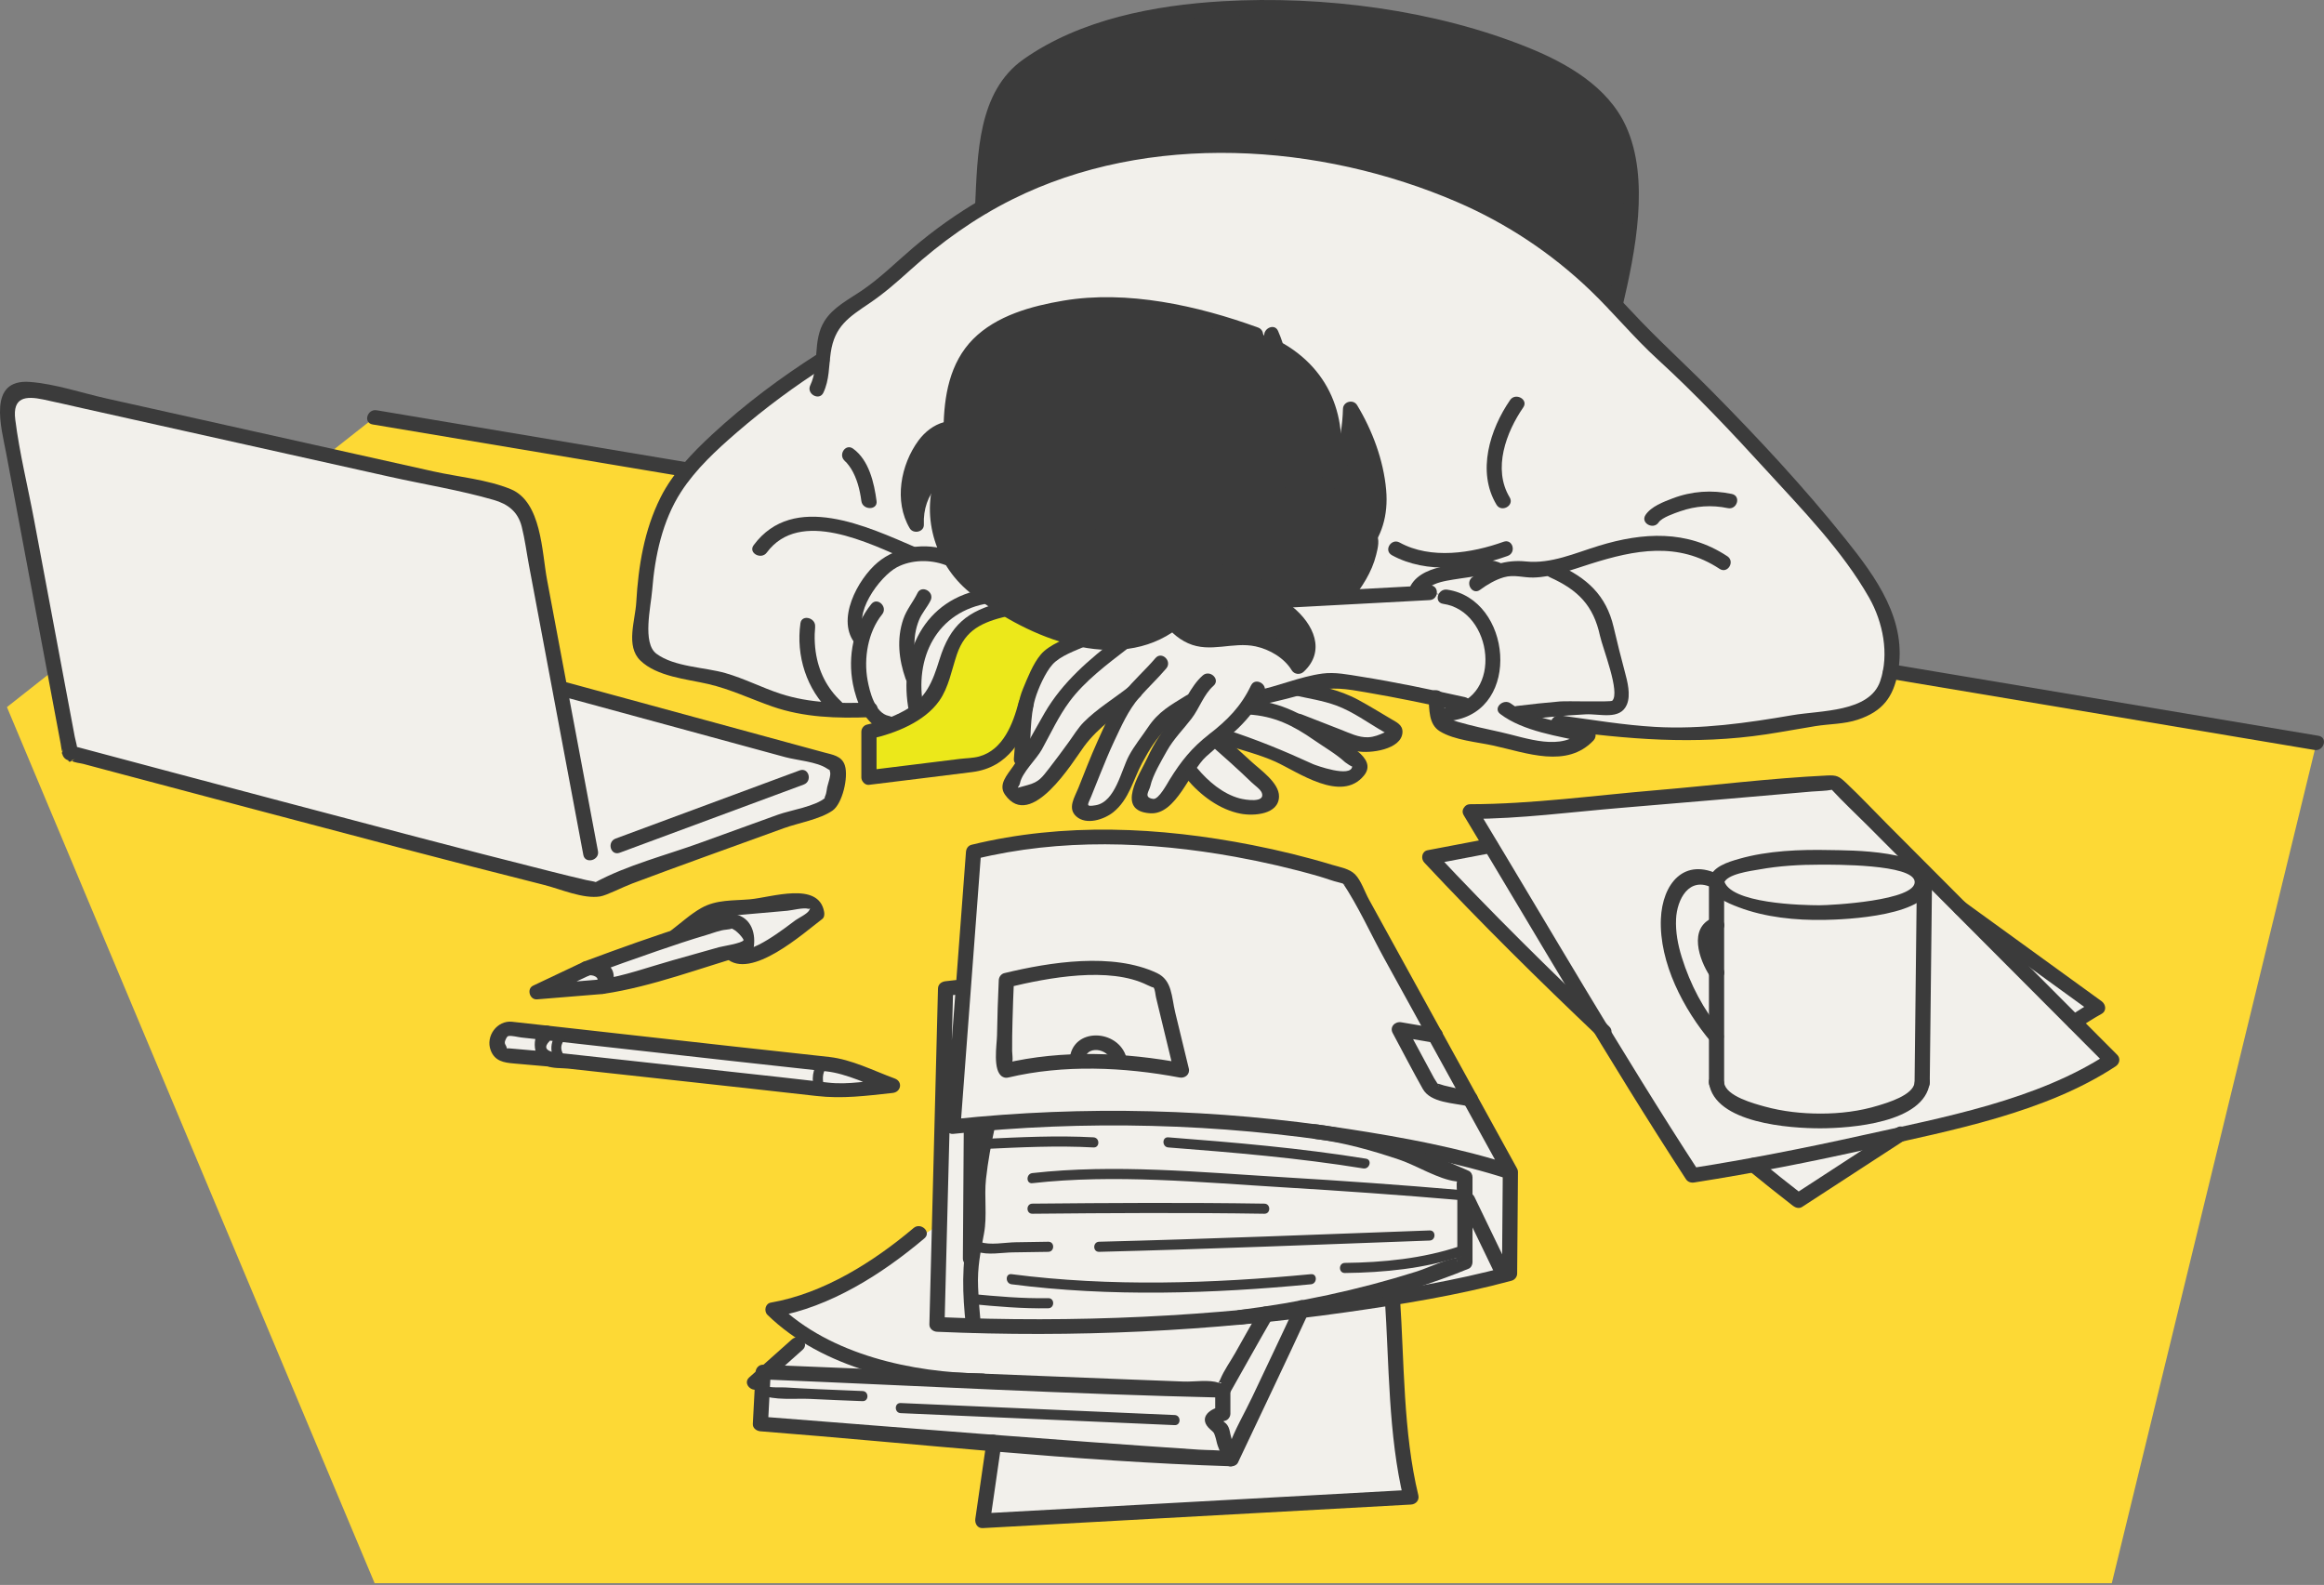 <svg width="305" height="208" viewBox="0 0 305 208" fill="none" xmlns="http://www.w3.org/2000/svg">
<rect x="0" y="0" width="305" height="208" fill="#808080" stroke="none"/>
<g clip-path="url(#clip0_146_3199)">
<path d="M49.167 54.774L0.91 92.798L49.167 207.776H277.151L304.018 97.492L49.167 54.774Z" fill="#FDD935"/>
<path d="M107.904 47.223C107.904 47.223 94.414 56.793 92.111 59.706C89.806 62.621 87.768 64.877 86.563 68.068C85.358 71.258 83.766 80.09 83.943 83.574C84.123 87.058 89.189 87.799 89.189 87.799L101.45 91.725C101.45 91.725 110.478 93.716 112.747 93.226C115.016 92.737 114.045 93.303 114.045 93.303L116.392 95.33L120.181 92.759C120.181 92.759 119.135 91.407 119.732 88.615C120.328 85.825 121.555 83.081 122.424 82.046C123.295 81.009 128.961 78.837 128.961 78.837L186.754 77.835C186.754 77.835 191.139 77.529 192.989 79.949C194.839 82.368 197.36 83.946 196.038 87.046C194.716 90.147 191.983 92.415 191.983 92.415L188.03 91.725L188.783 95.014C188.783 95.014 201.386 98.998 203.611 98.458C205.836 97.921 207.936 95.451 207.936 95.451C207.936 95.451 227.328 96.795 235.055 95.012C242.781 93.228 245.401 93.426 246.685 91.723C247.97 90.02 248.299 85.207 248.299 85.207C248.299 85.207 248.835 75.923 228.693 57.729L209.957 37.957C209.957 37.957 193.88 20.994 167.976 19.649C142.072 18.304 127.176 28.267 127.176 28.267L110.861 40.8C110.861 40.8 107.467 42.438 107.902 47.221L107.904 47.223Z" fill="#F2F0EB"/>
<path d="M128.962 78.839C128.962 78.839 124.766 78.394 122.425 82.048C120.081 85.702 119.785 90.193 120.18 92.761L134.651 98.46C134.651 98.46 132.513 101.502 132.474 103.229C132.436 104.956 135.28 103.97 135.28 103.97C135.28 103.97 137.936 102.154 139.882 99.543C141.829 96.934 146.817 92.415 146.817 92.415C146.817 92.415 143.512 99.406 142.792 102.182C142.075 104.958 140.523 106.675 142.101 106.742C143.679 106.808 146.184 105.129 146.184 105.129C146.184 105.129 148.534 101.043 149.32 99.543C150.106 98.043 154.372 93.226 154.372 93.226C154.372 93.226 150.998 99.718 150.12 102.647C149.241 105.574 150.634 106.401 151.728 105.804C152.822 105.204 156.175 101.48 156.175 101.48C156.175 101.48 160.484 105.204 162.461 105.574C164.438 105.944 167.042 106.106 166.852 104.481C166.663 102.859 161.101 97.727 161.101 97.727C161.101 97.727 162.864 96.809 163.898 97.735C164.932 98.661 175.098 102.561 176.316 102.092C177.535 101.623 178.508 100.284 178.508 100.284L177.039 97.727C177.039 97.727 181.342 97.53 182.156 96.985C182.97 96.439 182.724 95.698 182.724 95.698L172.469 90.291C172.469 90.291 177.736 89.2 179.86 89.981C181.984 90.762 191.98 92.415 191.98 92.415C191.98 92.415 197.234 91.982 196.035 87.046C194.836 82.109 191.98 78.296 191.98 78.296L186.752 77.835L163.9 77.789L148.824 83.574L128.958 78.837L128.962 78.839Z" fill="#F2F0EB"/>
<path d="M131.172 79.951C131.172 79.951 126.549 81.698 124.83 85.027C123.109 88.357 123.284 89.633 122.224 91.727C121.164 93.82 114.044 96.441 114.044 96.441L113.936 102.035L126.075 100.948C126.075 100.948 129.912 100.304 131.172 98.947C132.431 97.588 134.533 94.442 134.533 94.442C134.533 94.442 134.793 89.748 136.087 87.896C137.381 86.044 141.04 84.399 141.04 84.399L131.172 79.953V79.951Z" fill="#ECE81A"/>
<path d="M125.224 55.819C125.224 55.819 123.42 55.49 121.272 58.222C119.124 60.954 120.033 68.418 120.033 68.418C120.033 68.418 120.724 64.136 123.537 62.729C123.537 62.729 121.929 67.901 123.537 71.925C125.145 75.949 134.651 81.517 134.651 81.517C134.651 81.517 142.013 85.74 147.019 84.27C152.024 82.801 153.33 82.046 153.33 82.046C153.33 82.046 156.287 84.546 161.198 83.904C166.109 83.262 170.468 87.403 170.468 87.403C170.468 87.403 171.995 86.823 171.647 84.395C171.298 81.968 166.867 78.837 166.867 78.837L176.237 78.016L180.381 70.673C180.381 70.673 181.785 66.912 180.989 62.729C180.195 58.546 177.229 54.102 177.229 54.102L174.819 61.044C174.819 61.044 175.838 52.25 172.13 48.825C168.422 45.399 166.864 45.399 166.864 45.399C166.864 45.399 165.585 43.27 164.825 43.177C164.067 43.084 152.073 37.561 140.646 39.998C129.22 42.436 126.254 47.221 126.254 47.221C126.254 47.221 122.81 52.439 125.218 55.817L125.224 55.819Z" fill="#3B3B3B"/>
<path d="M128.962 26.825C128.962 26.825 127.747 18.294 130.81 13.813C133.874 9.332 143.797 -2.45 175.188 1.572C206.579 5.594 211.71 15.506 211.71 15.506C211.71 15.506 214.654 19.979 213.761 27.691C212.868 35.403 212.018 39.91 212.018 39.91C212.018 39.91 200.031 26.58 184.587 22.753C169.14 18.926 158.637 19.049 151.1 19.79C143.563 20.531 128.964 26.825 128.964 26.825H128.962Z" fill="#3B3B3B"/>
<path d="M2.567 51.05C2.567 51.05 0.22 51.738 0.468 54.774C0.715 57.807 9.365 98.911 9.365 98.911L79.015 117.302L109.207 105.328L109.751 100.29L108.004 99.71L73.876 90.416L68.717 66.836C68.717 66.836 68.34 65.584 65.235 64.72C62.129 63.856 2.567 51.05 2.567 51.05Z" fill="#F2F0EB"/>
<path d="M71.164 130.185L81.067 129.487L96.511 124.923C96.511 124.923 97.963 126.072 99.091 125.545C100.22 125.018 107.337 119.369 107.337 119.369L105.213 117.98L94.16 119.335L92.249 120.881L77.607 126.773L71.166 130.185H71.164Z" fill="#F2F0EB"/>
<path d="M66.207 134.988C66.207 134.988 65.187 137.432 66.207 138.444L108.93 143.227L115.792 141.969L109.998 139.397L66.207 134.988Z" fill="#F2F0EB"/>
<path d="M127.744 112.334C127.466 112.611 126.301 129.486 126.301 129.486L123.945 129.921L123.306 160.694L115.199 165.92L101.433 171.949L105.224 175.19L99.291 181.221L99.799 186.952L130.618 189.633L129.618 199.577L185.017 196.576L182.733 170.306L197.713 167.323L197.215 153.504L177.455 115.112C177.455 115.112 156.63 109.002 144.134 110.206C131.635 111.41 127.744 112.336 127.744 112.336V112.334Z" fill="#F2F0EB"/>
<path d="M193.263 107.333L194.93 110.979L187.629 112.511L207.906 132.885L222.113 154.361L231.075 153.196L235.708 157.564L248.094 149.693C248.094 149.693 271.295 143.807 274.354 141.587C277.413 139.364 277.151 138.716 277.151 138.716L272.964 134.644L275.297 132.144L258.111 119.77L240.897 102.184C240.897 102.184 197.34 105.484 193.261 107.335L193.263 107.333Z" fill="#F2F0EB"/>
<path d="M78.476 111.692C76.248 99.821 74.021 87.95 71.792 76.079C71.107 72.428 71.078 65.866 67.032 64.197C63.93 62.919 60.148 62.592 56.897 61.868C42.591 58.677 28.285 55.486 13.979 52.296C10.729 51.571 7.28 50.383 3.941 50.126C-1.709 49.689 0.183 56.133 0.826 59.561C2.313 67.49 3.8 75.419 5.287 83.349C5.965 86.958 6.642 90.569 7.319 94.178C7.532 95.32 7.748 96.463 7.962 97.605C8.026 97.943 8.054 98.335 8.161 98.665C8.381 99.34 7.794 98.835 8.445 98.148C7.565 99.076 8.995 100.419 9.854 99.513C8.832 100.59 8.725 99.332 9.415 99.847C9.745 100.093 10.533 100.145 10.928 100.252C12.734 100.733 14.539 101.214 16.347 101.695C22.113 103.231 27.878 104.761 33.646 106.287C46.221 109.614 58.792 112.966 71.407 116.134C73.547 116.672 76.536 118.008 78.773 117.644C79.621 117.505 81.721 116.42 82.946 115.959C86.1 114.772 89.266 113.618 92.432 112.467C95.926 111.194 99.422 109.932 102.919 108.672C104.809 107.99 107.602 107.533 109.259 106.379C110.559 105.475 111.365 102.005 110.883 100.461C110.486 99.191 109.263 99.05 108.126 98.74C96.718 95.634 85.312 92.526 73.904 89.42C72.68 89.086 72.134 90.944 73.374 91.282C83.27 93.977 93.165 96.673 103.062 99.366C104.582 99.779 107.207 99.966 108.523 100.854C109.289 101.369 108.711 100.624 108.938 101.296C109.084 101.723 108.644 102.911 108.562 103.303C108.483 103.676 108.467 104.113 108.304 104.457C107.963 105.171 108.858 104.193 108.348 104.658C107.06 105.83 103.735 106.325 102.111 106.911C98.707 108.139 95.303 109.367 91.904 110.605C87.39 112.247 82.287 113.529 78.049 115.83C77.326 116.223 78.714 115.933 78.261 115.78C77.846 115.641 77.366 115.591 76.939 115.494C75.331 115.13 73.733 114.723 72.134 114.323C60.388 111.376 48.683 108.259 36.975 105.165C27.799 102.74 18.626 100.304 9.459 97.854C9.13 97.766 8.729 97.85 8.49 98.102C8.476 98.118 8.461 98.132 8.447 98.148C7.567 99.076 8.997 100.419 9.856 99.513C10.495 98.841 9.959 97.482 9.812 96.691C9.348 94.225 8.887 91.757 8.423 89.291C7.107 82.278 5.793 75.264 4.477 68.251C3.657 63.883 2.561 59.472 2.003 55.06C1.626 52.07 3.405 51.956 5.674 52.425C7.393 52.781 9.102 53.19 10.815 53.572C24.265 56.572 37.714 59.571 51.164 62.57C55.678 63.577 60.357 64.326 64.803 65.612C66.633 66.141 67.971 67.128 68.473 69.127C68.888 70.781 69.108 72.513 69.422 74.189C71.8 86.861 74.18 99.535 76.558 112.207C76.785 113.423 78.71 112.926 78.478 111.694L78.476 111.692Z" fill="#3B3B3B"/>
<path d="M104.944 101.103C96.895 104.084 88.848 107.066 80.799 110.049C79.606 110.49 80.136 112.352 81.329 111.911C89.378 108.93 97.425 105.948 105.474 102.965C106.667 102.524 106.137 100.662 104.944 101.103Z" fill="#3B3B3B"/>
<path d="M170.097 171.12C168.214 175.202 166.266 179.256 164.349 183.322C163.336 185.472 162.018 187.646 161.252 189.895C161.161 190.163 161.002 190.523 160.843 190.762C160.512 191.258 161.905 190.609 161.081 190.475C159.869 190.275 158.56 190.328 157.336 190.247C138.145 188.969 118.97 187.403 99.796 185.903C100.128 186.225 100.461 186.547 100.791 186.869C100.91 184.601 101.031 182.332 101.15 180.063C100.817 180.385 100.485 180.708 100.154 181.03C120.252 181.855 140.364 182.958 160.474 183.417C160.811 183.425 161.167 183.234 161.334 182.938C163.229 179.594 165.093 176.231 167.019 172.907C167.656 171.808 165.921 170.858 165.298 171.933C164.212 173.805 163.162 175.699 162.096 177.581C161.469 178.688 160.641 179.828 160.156 181.005C160.035 181.297 159.827 181.581 159.672 181.859C160.158 180.987 160.619 181.746 159.906 181.47C158.735 181.02 156.639 181.358 155.394 181.311C152.995 181.223 150.599 181.128 148.201 181.036C135.505 180.54 122.809 180.023 110.114 179.506C106.794 179.371 103.473 179.234 100.154 179.099C99.608 179.077 99.185 179.548 99.159 180.065C99.04 182.334 98.919 184.603 98.8 186.871C98.77 187.433 99.296 187.797 99.796 187.838C120.343 189.444 141.001 191.795 161.605 192.429C161.921 192.439 162.324 192.25 162.465 191.95C165.583 185.335 168.757 178.743 171.816 172.1C172.344 170.954 170.615 170 170.095 171.126L170.097 171.12Z" fill="#3B3B3B"/>
<path d="M128.962 180.257C119.851 180.154 108.943 177.831 102.135 171.196C101.988 171.734 101.843 172.271 101.696 172.808C108.955 171.55 115.802 167.176 121.314 162.522C122.293 161.697 120.852 160.358 119.905 161.157C114.656 165.59 108.084 169.749 101.166 170.948C100.42 171.077 100.227 172.076 100.726 172.561C107.911 179.564 119.313 182.078 128.962 182.187C130.239 182.201 130.241 180.271 128.962 180.257Z" fill="#3B3B3B"/>
<path d="M103.932 175.772C102.065 177.434 100.199 179.097 98.333 180.76C97.376 181.613 98.815 182.952 99.742 182.125C101.608 180.462 103.474 178.799 105.34 177.136C106.297 176.283 104.859 174.944 103.932 175.772Z" fill="#3B3B3B"/>
<path d="M159.482 182.445V185.533C159.726 185.223 159.97 184.913 160.214 184.603C158.539 184.945 157.241 186.209 158.868 187.62C159.379 188.065 159.303 188.003 159.482 188.514C159.619 188.909 159.674 189.343 159.819 189.744C160.089 190.491 160.415 191.223 160.746 191.944C161.262 193.069 162.993 192.115 162.467 190.97C162.058 190.078 161.655 189.106 161.475 188.218C161.348 187.594 161.262 187.048 160.671 186.63C160.54 186.505 160.409 186.38 160.276 186.257C159.855 186.654 159.797 186.783 160.105 186.64C160.317 186.608 160.53 186.509 160.744 186.465C161.159 186.38 161.475 185.947 161.475 185.535V182.447C161.475 181.201 159.482 181.199 159.482 182.447V182.445Z" fill="#3B3B3B"/>
<path d="M154.162 185.704C142.176 185.178 130.189 184.655 118.205 184.13C117.35 184.091 117.352 185.42 118.205 185.456C130.191 185.982 142.178 186.505 154.162 187.03C155.017 187.069 155.015 185.74 154.162 185.704Z" fill="#3B3B3B"/>
<path d="M99.816 183.018C101.579 183.834 104.398 183.493 106.287 183.586C108.59 183.701 110.896 183.797 113.201 183.882C114.055 183.914 114.055 182.586 113.201 182.555C111.244 182.483 109.285 182.402 107.329 182.31C105.912 182.243 104.495 182.175 103.081 182.082C102.361 182.036 101.12 182.165 100.487 181.871C99.717 181.515 99.04 182.658 99.816 183.016V183.018Z" fill="#3B3B3B"/>
<path d="M181.735 170.306C182.318 178.936 182.175 188.292 184.216 196.743C184.536 196.336 184.857 195.928 185.177 195.521C166.438 196.552 147.7 197.582 128.961 198.613C129.281 199.02 129.601 199.428 129.922 199.835C130.42 196.387 130.917 192.941 131.417 189.492C131.595 188.26 129.672 187.755 129.497 188.979C128.999 192.427 128.501 195.873 128.001 199.322C127.915 199.916 128.261 200.582 128.963 200.544C147.702 199.513 166.44 198.482 185.179 197.452C185.822 197.415 186.298 196.88 186.141 196.23C184.143 187.956 184.303 178.761 183.732 170.306C183.648 169.068 181.655 169.06 181.739 170.306H181.735Z" fill="#3B3B3B"/>
<path d="M224.317 115.961C224.63 117.676 226.723 118.51 228.16 119.057C231.677 120.396 235.657 120.788 239.393 120.726C242.089 120.682 253.586 120.259 253.558 115.706C253.532 111.478 242.559 111.611 240.163 111.559C236.229 111.474 232.033 111.625 228.223 112.716C226.796 113.125 224.644 113.753 224.319 115.448C224.083 116.678 226.008 117.179 226.24 115.961C226.484 114.693 229.903 114.284 230.857 114.109C233.505 113.626 236.229 113.473 238.919 113.475C240.616 113.475 251.043 113.393 251.281 115.679C251.543 118.204 240.272 118.806 238.77 118.804C236.725 118.799 226.818 118.626 226.238 115.448C226.016 114.23 224.091 114.729 224.317 115.961Z" fill="#3B3B3B"/>
<path d="M224.281 142.102C225.007 147.437 234.998 148.085 238.92 148.075C242.815 148.065 252.553 147.392 253.26 142.102C253.426 140.872 251.43 140.88 251.267 142.102C251.048 143.745 247.708 144.715 246.513 145.083C244.067 145.836 241.475 146.146 238.92 146.144C236.451 146.142 233.971 145.872 231.589 145.216C230.24 144.844 226.516 143.865 226.276 142.102C226.111 140.882 224.116 140.87 224.283 142.102H224.281Z" fill="#3B3B3B"/>
<path d="M224.281 115.706V142.102C224.281 143.348 226.274 143.35 226.274 142.102V115.706C226.274 114.46 224.281 114.457 224.281 115.706Z" fill="#3B3B3B"/>
<path d="M251.564 115.706C251.465 124.504 251.366 133.303 251.266 142.102C251.252 143.348 253.245 143.35 253.259 142.102C253.358 133.303 253.456 124.504 253.557 115.706C253.571 114.46 251.578 114.457 251.564 115.706Z" fill="#3B3B3B"/>
<path d="M225.78 114.872C221 112.39 218.159 116.024 217.973 120.591C217.737 126.36 220.96 132.482 224.573 136.758C225.377 137.71 226.802 136.363 225.982 135.393C223.571 132.542 221.82 129.183 220.714 125.624C220.208 123.999 219.882 122.298 219.966 120.593C220.089 118.067 221.651 114.918 224.777 116.541C225.889 117.119 226.925 115.468 225.782 114.874L225.78 114.872Z" fill="#3B3B3B"/>
<path d="M224.775 120.46C221.544 121.797 222.995 125.972 224.418 128.116C225.101 129.144 226.842 128.202 226.139 127.141C225.309 125.891 223.739 122.973 225.782 122.129C226.965 121.64 225.921 119.987 224.777 120.462L224.775 120.46Z" fill="#3B3B3B"/>
<path d="M199.084 153.325C193.947 143.994 188.808 134.662 183.671 125.332C182.329 122.894 180.987 120.456 179.645 118.018C179.121 117.066 178.623 115.55 177.851 114.761C177.099 113.992 175.816 113.797 174.802 113.489C171.368 112.446 167.87 111.599 164.349 110.904C152.226 108.515 139.582 107.915 127.505 110.864C127.063 110.971 126.806 111.365 126.773 111.794C125.87 123.812 124.97 135.827 124.067 147.845C124.031 148.34 124.569 148.864 125.062 148.811C142.387 146.967 159.942 147.41 177.152 150.134C184.131 151.239 191.22 152.562 197.957 154.742C197.713 154.432 197.469 154.122 197.225 153.812C197.189 158.254 197.153 162.699 197.117 167.142C197.36 166.832 197.604 166.522 197.848 166.212C191.013 168.066 183.939 169.223 176.94 170.238C159.087 172.827 140.985 173.632 122.967 172.843C123.299 173.165 123.632 173.487 123.962 173.809C124.339 159.118 124.714 144.427 125.091 129.736C124.758 130.058 124.426 130.38 124.095 130.702C124.877 130.614 125.661 130.527 126.443 130.439C127.696 130.298 127.714 128.365 126.443 128.508C125.661 128.597 124.877 128.683 124.095 128.772C123.561 128.832 123.114 129.154 123.1 129.738C122.723 144.429 122.348 159.12 121.971 173.811C121.957 174.362 122.453 174.753 122.967 174.777C140.902 175.562 158.892 174.739 176.668 172.217C183.935 171.186 191.285 170.002 198.378 168.076C198.795 167.963 199.106 167.579 199.11 167.146C199.146 162.703 199.182 158.258 199.219 153.816C199.223 153.365 198.896 153.017 198.487 152.886C191.488 150.621 184.112 149.266 176.86 148.149C159.728 145.512 142.303 145.051 125.062 146.885C125.395 147.207 125.727 147.529 126.058 147.851C126.961 135.834 127.861 123.818 128.764 111.8C128.52 112.11 128.277 112.42 128.033 112.73C139.197 110.005 150.873 110.411 162.12 112.448C165.84 113.123 169.532 113.976 173.164 115.025C174.032 115.277 174.897 115.623 175.777 115.824C176.783 116.054 176.531 116.34 176.146 115.766C178.244 118.892 179.85 122.493 181.664 125.789C184.852 131.578 188.04 137.367 191.228 143.157C193.274 146.871 195.319 150.585 197.365 154.301C197.963 155.388 199.698 154.44 199.086 153.327L199.084 153.325Z" fill="#3B3B3B"/>
<path d="M191.642 156.171C183.887 155.503 176.121 154.955 168.352 154.49C157.548 153.844 146.287 152.737 135.488 153.951C134.647 154.045 134.637 155.374 135.488 155.277C146.285 154.063 157.548 155.171 168.352 155.817C176.121 156.282 183.887 156.831 191.642 157.498C192.494 157.57 192.488 156.243 191.642 156.171Z" fill="#3B3B3B"/>
<path d="M128.36 165.161C128.401 159.39 128.439 153.619 128.479 147.845C128.487 146.599 126.496 146.597 126.486 147.845C126.446 153.616 126.408 159.388 126.367 165.161C126.359 166.407 128.35 166.409 128.36 165.161Z" fill="#3B3B3B"/>
<path d="M128.749 173.986C128.567 172.293 128.436 170.59 128.364 168.889C128.255 166.331 128.678 164.354 129.139 161.89C129.579 159.543 129.144 157.095 129.403 154.718C129.653 152.423 130.079 150.134 130.576 147.879C130.846 146.653 128.922 146.154 128.656 147.366C128.243 149.24 127.898 151.132 127.63 153.033C127.217 155.952 127.743 159.084 127.092 161.92C126.161 165.97 126.316 169.837 126.76 173.984C126.891 175.212 128.884 175.222 128.753 173.984L128.749 173.986Z" fill="#3B3B3B"/>
<path d="M187.62 161.479C173.165 162.003 158.707 162.598 144.248 162.961C143.396 162.983 143.392 164.31 144.248 164.287C158.707 163.925 173.165 163.329 187.62 162.806C188.472 162.776 188.476 161.447 187.62 161.479Z" fill="#3B3B3B"/>
<path d="M132.755 168.545C145.697 170.224 159.104 169.783 172.05 168.545C172.894 168.464 172.903 167.136 172.05 167.218C159.104 168.456 145.699 168.897 132.755 167.218C131.911 167.11 131.919 168.436 132.755 168.545Z" fill="#3B3B3B"/>
<path d="M191.466 163.585C186.688 165.171 181.503 165.684 176.499 165.739C175.645 165.749 175.643 167.075 176.499 167.065C181.608 167.011 186.94 166.484 191.819 164.865C192.627 164.597 192.28 163.315 191.466 163.585Z" fill="#3B3B3B"/>
<path d="M135.489 159.289C145.636 159.192 155.789 159.13 165.935 159.289C166.79 159.303 166.79 157.975 165.935 157.962C155.789 157.803 145.636 157.866 135.489 157.962C134.635 157.971 134.633 159.297 135.489 159.289Z" fill="#3B3B3B"/>
<path d="M153.329 150.587C161.87 151.247 170.459 151.968 178.917 153.341C179.753 153.476 180.114 152.197 179.269 152.06C170.692 150.669 161.989 149.929 153.329 149.26C152.477 149.194 152.481 150.523 153.329 150.587Z" fill="#3B3B3B"/>
<path d="M129.111 150.792C133.891 150.565 138.723 150.325 143.506 150.587C144.36 150.633 144.358 149.307 143.506 149.26C138.723 148.999 133.891 149.238 129.111 149.466C128.26 149.506 128.254 150.832 129.111 150.792Z" fill="#3B3B3B"/>
<path d="M128.289 164.263C129.544 164.76 131.604 164.37 132.918 164.358C134.469 164.344 136.023 164.32 137.575 164.287C138.429 164.269 138.431 162.943 137.575 162.961C136.144 162.991 134.713 163.013 133.282 163.029C132.005 163.043 129.851 163.464 128.641 162.985C127.847 162.671 127.501 163.953 128.289 164.265V164.263Z" fill="#3B3B3B"/>
<path d="M127.485 171.138C130.83 171.46 134.214 171.754 137.577 171.693C138.432 171.677 138.434 170.351 137.577 170.367C134.214 170.427 130.832 170.133 127.485 169.811C126.635 169.729 126.641 171.057 127.485 171.138Z" fill="#3B3B3B"/>
<path d="M132.578 139.646C133.346 140.079 132.733 140.089 132.866 139.334C132.943 138.901 132.838 138.368 132.832 137.925C132.818 136.609 132.85 135.292 132.882 133.976C132.927 132.198 132.991 130.421 133.07 128.643C132.826 128.953 132.582 129.263 132.338 129.573C137.547 128.311 145.57 126.793 150.574 129.275C152.44 130.201 150.822 128.762 151.4 129.603C151.606 129.903 151.628 130.543 151.714 130.896C152.017 132.148 152.321 133.398 152.623 134.65C153.115 136.677 153.607 138.704 154.096 140.733L155.322 139.546C147.674 138.096 139.411 137.74 131.808 139.546C130.559 139.841 131.105 141.699 132.338 141.408C139.567 139.692 147.513 140.029 154.792 141.408C155.519 141.546 156.204 140.991 156.017 140.22C155.424 137.772 154.83 135.322 154.237 132.874C153.738 130.813 153.853 128.647 151.833 127.697C146.034 124.965 137.826 126.254 131.808 127.711C131.379 127.816 131.097 128.214 131.077 128.641C130.97 131.051 130.883 133.464 130.849 135.876C130.833 137.055 130.228 140.554 131.57 141.309C132.667 141.925 133.696 140.272 132.576 139.642L132.578 139.646Z" fill="#3B3B3B"/>
<path d="M142.37 139.107C142.487 137.154 145.441 137.504 145.927 139.362C146.239 140.562 148.166 140.069 147.847 138.849C146.84 134.986 140.635 134.734 140.377 139.105C140.302 140.349 142.296 140.347 142.37 139.105V139.107Z" fill="#3B3B3B"/>
<path d="M188.624 134.964C187.051 134.696 185.477 134.429 183.903 134.161C183.074 134.02 182.343 134.773 182.778 135.578C184.094 138.02 185.364 140.494 186.726 142.909C187.77 144.757 190.767 144.731 192.695 145.184C193.926 145.472 194.477 143.616 193.225 143.322C191.986 143.032 190.746 142.742 189.505 142.452C189.295 142.404 188.689 142.146 188.481 142.213C187.843 142.418 188.931 142.15 188.79 142.575C188.844 142.414 188.298 141.663 188.221 141.518C186.98 139.213 185.739 136.911 184.497 134.606C184.122 135.079 183.748 135.552 183.373 136.023C184.947 136.291 186.521 136.558 188.094 136.826C189.332 137.037 189.89 135.179 188.624 134.964Z" fill="#3B3B3B"/>
<path d="M162.654 173.849C172.839 172.585 183.229 170.421 192.757 166.494C193.063 166.367 193.251 165.972 193.251 165.66V154.49C193.251 154.17 193.061 153.794 192.757 153.657C186.387 150.804 179.579 148.427 172.639 147.541C171.374 147.38 171.39 149.313 172.639 149.472C176.395 149.951 180.061 150.981 183.642 152.191C185.915 152.958 188.747 154.76 191.109 155.042C192.114 155.163 191.407 154.5 191.258 154.901C191.058 155.436 191.258 156.445 191.258 157.01V163.907C191.258 164.203 191.074 165.344 191.258 165.61C190.78 164.918 192.749 164.746 191.074 165.087C189.303 165.447 187.499 166.371 185.77 166.914C178.239 169.29 170.489 170.942 162.654 171.915C161.404 172.07 161.384 174.002 162.654 173.845V173.849Z" fill="#3B3B3B"/>
<path d="M198.074 166.536C196.55 163.384 195.027 160.229 193.505 157.077C192.967 155.962 191.234 156.912 191.784 158.051C193.308 161.203 194.831 164.358 196.353 167.51C196.891 168.625 198.624 167.675 198.074 166.536Z" fill="#3B3B3B"/>
<path d="M77.289 128.011C80.239 126.914 83.203 125.853 86.18 124.83C88.366 124.08 90.561 123.335 92.782 122.685C93.58 122.451 94.47 122.077 95.305 122.006C95.309 122.006 96.286 121.9 95.915 121.839C96.613 121.954 97.653 123.254 97.58 123.391C97.362 123.798 94.777 124.19 94.372 124.305C92.359 124.877 90.345 125.444 88.328 126.01C85.2 126.886 81.97 128.075 78.75 128.559C79.072 129.096 79.397 129.633 79.719 130.171C81.77 127.679 79.709 125.328 76.759 126.151C75.523 126.495 76.063 128.355 77.289 128.013C77.734 127.888 78.76 128.261 78.31 128.806C77.653 129.603 78.296 130.566 79.28 130.419C85.632 129.468 92.012 126.998 98.183 125.231C98.491 125.142 98.813 124.889 98.878 124.557C99.257 122.626 98.67 120.442 96.445 119.975C94.763 119.623 92.274 120.804 90.724 121.29C86.023 122.761 81.377 124.432 76.761 126.149C75.57 126.592 76.098 128.454 77.291 128.011H77.289Z" fill="#3B3B3B"/>
<path d="M76.522 126.248C74.337 127.282 72.151 128.319 69.966 129.354C69.086 129.77 69.513 131.232 70.47 131.153C73.32 130.92 76.167 130.686 79.017 130.455C80.28 130.352 80.294 128.42 79.017 128.524C76.167 128.758 73.32 128.991 70.47 129.223C70.638 129.823 70.805 130.423 70.974 131.022C73.159 129.988 75.345 128.951 77.529 127.916C78.69 127.367 77.652 125.714 76.524 126.25L76.522 126.248Z" fill="#3B3B3B"/>
<path d="M89.522 123.443C92.041 121.533 93.405 120.398 96.684 120.108C98.897 119.913 101.111 119.719 103.324 119.524C103.977 119.468 105.488 119.061 106.119 119.279C106.218 119.313 106.437 119.003 106.202 119.464C105.968 119.921 104.823 120.466 104.41 120.758C103.441 121.445 98.165 125.728 96.71 124.371C95.799 123.522 94.364 124.863 95.301 125.736C98.522 128.74 105.539 122.385 107.903 120.613C108.191 120.398 108.215 119.989 108.159 119.673C107.445 115.609 101.23 117.777 98.417 118.022C96.218 118.216 94.038 118.037 92.039 119.164C90.636 119.955 89.391 121.104 88.111 122.075C87.093 122.846 88.54 124.182 89.52 123.439L89.522 123.443Z" fill="#3B3B3B"/>
<path d="M71.844 136.532C79.901 137.438 87.958 138.34 96.015 139.235C100.158 139.696 104.302 140.155 108.447 140.602C111.103 140.888 114.023 142.348 116.887 143.4C116.975 142.768 117.064 142.136 117.151 141.504C114.094 141.836 111.353 142.392 108.638 142.072C104.366 141.569 100.086 141.11 95.809 140.639C90.53 140.057 85.25 139.477 79.97 138.901C78.051 138.692 76.131 138.483 74.212 138.273C73.523 138.199 70.12 138.193 72.55 136.25C73.549 135.451 72.105 134.114 71.141 134.885C69.624 136.099 69.972 138.964 71.695 139.853C72.457 140.246 73.731 140.151 74.543 140.24C79.879 140.822 85.213 141.406 90.55 141.991C96.082 142.599 101.615 143.203 107.145 143.831C110.571 144.222 113.616 143.819 117.155 143.435C118.263 143.314 118.509 141.939 117.419 141.538C114.632 140.514 111.796 139.046 108.834 138.712C104.777 138.253 100.717 137.828 96.66 137.377C88.388 136.458 80.117 135.532 71.847 134.602C70.577 134.459 70.591 136.391 71.847 136.532H71.844Z" fill="#3B3B3B"/>
<path d="M72.197 138.054C71.133 137.961 70.069 137.869 69.005 137.774C68.316 137.714 67.626 137.653 66.937 137.593C66.76 137.577 66.582 137.553 66.405 137.547C66.895 137.561 66.552 137.764 66.494 137.48C66.417 137.11 66.119 137.017 66.322 136.514C66.488 136.107 66.619 135.987 66.711 135.97C67.195 135.882 67.941 136.105 68.422 136.158C69.563 136.282 70.701 136.407 71.842 136.532C73.112 136.671 73.1 134.738 71.842 134.602C70.296 134.432 68.749 134.261 67.203 134.092C65.26 133.879 63.684 135.978 64.404 137.853C64.944 139.258 66.115 139.453 67.411 139.566C69.005 139.705 70.601 139.845 72.195 139.984C73.468 140.095 73.458 138.165 72.195 138.054H72.197Z" fill="#3B3B3B"/>
<path d="M108.221 142.74C107.895 141.883 107.873 140.802 108.473 140.061C109.007 139.403 108.072 138.458 107.534 139.123C106.635 140.23 106.43 141.758 106.94 143.094C107.242 143.884 108.526 143.541 108.221 142.742V142.74Z" fill="#3B3B3B"/>
<path d="M74.091 138.605C74.019 138.525 73.821 138.207 73.74 137.967C73.499 137.251 73.831 136.669 74.345 136.172C74.96 135.576 74.021 134.638 73.406 135.234C72.165 136.437 71.967 138.223 73.152 139.544C73.724 140.182 74.659 139.24 74.091 138.605Z" fill="#3B3B3B"/>
<path d="M192.1 106.993C201.737 122.936 211.083 139.127 221.252 154.738C221.514 155.138 221.927 155.251 222.376 155.18C230.143 153.963 237.876 152.441 245.543 150.718C256.172 148.33 268.402 146.029 277.654 139.942C278.182 139.594 278.327 138.899 277.856 138.426C267.84 128.381 257.824 118.334 247.809 108.29C245.961 106.438 244.163 104.513 242.257 102.722C241.348 101.866 241.05 101.715 239.794 101.773C232.291 102.132 224.773 103.082 217.288 103.712C209.243 104.388 201.045 105.526 192.962 105.542C191.685 105.544 191.683 107.474 192.962 107.472C199.562 107.458 206.249 106.56 212.818 106.015C221.137 105.324 229.452 104.61 237.767 103.881C238.629 103.807 239.562 103.815 240.413 103.65C241.189 103.499 239.83 103.02 240.374 103.611C241.854 105.218 243.47 106.717 245.011 108.261C251.12 114.389 257.23 120.517 263.338 126.644C267.707 131.026 272.078 135.411 276.447 139.793C276.513 139.288 276.582 138.783 276.648 138.277C267.35 144.397 254.963 146.649 244.27 149.025C236.846 150.675 229.363 152.143 221.848 153.32L222.973 153.763C212.804 138.152 203.458 121.962 193.821 106.019C193.18 104.958 191.441 105.904 192.1 106.993Z" fill="#3B3B3B"/>
<path d="M229.41 153.546C231.354 155.136 233.313 156.706 235.3 158.242C235.635 158.5 236.116 158.649 236.507 158.393C240.977 155.48 245.451 152.57 249.925 149.663C250.997 148.966 249.975 147.31 248.919 147.996C244.445 150.905 239.974 153.814 235.502 156.727C235.905 156.777 236.306 156.827 236.709 156.878C234.722 155.342 232.761 153.771 230.818 152.181C229.861 151.398 228.418 152.735 229.41 153.546Z" fill="#3B3B3B"/>
<path d="M256.752 119.981C262.767 124.339 268.783 128.699 274.798 133.058V131.391C273.736 131.979 272.716 132.655 271.69 133.301C270.606 133.984 271.63 135.64 272.696 134.968C273.724 134.32 274.742 133.645 275.804 133.058C276.507 132.669 276.378 131.806 275.804 131.391C269.788 127.033 263.773 122.673 257.757 118.314C256.74 117.578 255.722 119.234 256.752 119.981Z" fill="#3B3B3B"/>
<path d="M195.399 110.049C192.719 110.56 190.037 111.072 187.356 111.581C186.593 111.726 186.443 112.688 186.917 113.195C194.277 121.068 201.961 128.655 209.778 136.071C210.681 136.929 212.117 135.588 211.186 134.706C203.369 127.29 195.685 119.703 188.326 111.831C188.179 112.368 188.033 112.905 187.886 113.443C190.567 112.932 193.249 112.42 195.929 111.911C197.191 111.672 196.638 109.814 195.399 110.049Z" fill="#3B3B3B"/>
<path d="M123.019 61.795C120.722 67.381 122.61 73.942 127.221 77.706C134.025 83.26 145.636 88.419 153.834 83.006C154.9 82.302 153.88 80.645 152.829 81.34C149.32 83.656 145.421 83.822 141.426 82.737C136.866 81.496 131.383 78.972 127.898 75.715C124.265 72.319 123.035 66.938 124.94 62.31C125.417 61.149 123.485 60.662 123.019 61.797V61.795Z" fill="#3B3B3B"/>
<path d="M135.021 61.795C134.594 60.706 133.705 59.849 133.262 58.739C132.033 55.666 133.171 52.68 134.92 50.071C135.63 49.015 133.889 48.071 133.199 49.097C131.454 51.698 130.269 54.669 130.922 57.834C131.285 59.593 132.516 60.823 133.099 62.309C133.548 63.452 135.481 62.967 135.019 61.795H135.021Z" fill="#3B3B3B"/>
<path d="M143.569 65.268C141.415 61.956 143.14 57.194 144.804 54.146C145.413 53.033 143.68 52.083 143.083 53.172C141.072 56.851 139.293 62.317 141.848 66.242C142.523 67.279 144.264 66.335 143.569 65.268Z" fill="#3B3B3B"/>
<path d="M157.415 71.041C164.45 70.306 169.648 64.559 171.35 57.989C171.667 56.771 169.74 56.274 169.43 57.475C167.945 63.206 163.259 68.501 157.415 69.111C156.16 69.241 156.142 71.174 157.415 71.041Z" fill="#3B3B3B"/>
<path d="M159.374 75.82C165.931 77.42 172.737 74.433 177.025 69.523C177.864 68.565 176.437 67.218 175.617 68.158C171.798 72.531 165.794 75.395 159.904 73.958C158.673 73.658 158.124 75.514 159.374 75.82Z" fill="#3B3B3B"/>
<path d="M143.85 69.201C143.11 73.312 143.719 78.155 147.274 80.782C148.283 81.529 149.301 79.87 148.279 79.115C145.534 77.086 145.21 72.841 145.772 69.715C145.994 68.484 144.069 67.981 143.852 69.201H143.85Z" fill="#3B3B3B"/>
<path d="M136.816 64.332C132.713 67.83 133.366 74.562 134.706 79.095C135.056 80.283 136.985 79.792 136.626 78.582C135.484 74.713 134.665 68.73 138.224 65.697C139.2 64.865 137.759 63.526 136.816 64.332Z" fill="#3B3B3B"/>
<path d="M171.75 76.847C178.183 75.403 182.528 71.126 181.917 64.275C181.575 60.418 180.112 56.483 178.106 53.173C177.605 52.344 176.277 52.694 176.25 53.661C176.142 57.654 175.003 62.717 171.37 64.924C170.273 65.59 171.299 67.245 172.375 66.59C176.662 63.987 178.115 58.401 178.244 53.661L176.387 54.148C177.913 56.666 179.052 59.543 179.64 62.421C180.994 69.046 177.802 73.511 171.222 74.987C169.969 75.268 170.517 77.126 171.752 76.849L171.75 76.847Z" fill="#3B3B3B"/>
<path d="M167.477 46.778C173.571 50.349 175.181 56.698 173.337 63.349C173.001 64.563 174.927 65.058 175.258 63.863C177.331 56.388 175.346 49.136 168.483 45.111C167.396 44.475 166.369 46.128 167.477 46.778Z" fill="#3B3B3B"/>
<path d="M166.006 44.395C167.586 47.96 167.512 52.666 165.906 56.427C165.414 57.58 167.346 58.067 167.826 56.94C169.648 52.674 169.612 47.678 167.725 43.42C167.224 42.289 165.494 43.243 166.004 44.395H166.006Z" fill="#3B3B3B"/>
<path d="M165.092 42.978C157.192 40.109 147.92 38.04 139.539 39.459C135.381 40.163 130.785 41.411 127.722 44.491C124.608 47.624 123.889 52.004 123.83 56.249C123.812 57.495 125.805 57.498 125.823 56.249C125.886 51.785 126.756 47.282 130.66 44.58C134.205 42.128 139.18 41.148 143.396 40.987C150.478 40.717 157.922 42.426 164.562 44.838C165.755 45.27 166.289 43.41 165.092 42.976V42.978Z" fill="#3B3B3B"/>
<path d="M127.852 59.73C122.737 59.969 119.041 63.677 119.257 68.841C119.876 68.678 120.494 68.517 121.113 68.354C119.864 66.244 120.045 63.442 120.907 61.254C121.621 59.442 123.948 55.648 126.252 57.735C127.173 58.57 128.612 57.232 127.66 56.37C125.28 54.212 122.241 55.505 120.545 57.805C118.205 60.978 117.29 65.783 119.392 69.328C119.866 70.127 121.29 69.829 121.248 68.841C121.079 64.77 123.779 61.852 127.852 61.66C129.123 61.6 129.132 59.669 127.852 59.73Z" fill="#3B3B3B"/>
<path d="M150.77 76.875C151.252 79.906 153.035 83.121 155.919 84.417C158.845 85.732 161.781 84.18 164.784 84.828C166.612 85.222 168.53 86.33 169.528 87.968C169.862 88.518 170.632 88.59 171.091 88.163C176.915 82.765 164.957 74.038 159.889 78.159C158.895 78.966 160.338 80.305 161.297 79.524C164.27 77.106 173.596 83.169 169.681 86.799C170.203 86.863 170.725 86.93 171.245 86.994C169.252 83.717 165.231 82.491 161.6 82.787C158.341 83.05 155.907 83.198 154.041 80.108C153.359 78.982 152.892 77.666 152.686 76.363C152.493 75.143 150.57 75.643 150.766 76.877L150.77 76.875Z" fill="#3B3B3B"/>
<path d="M165.092 76.152C168.196 75.256 171.42 76.46 173.512 78.809C173.834 78.272 174.159 77.734 174.481 77.197C171.342 76.599 168.061 76.669 164.933 77.291C163.674 77.541 164.224 79.399 165.463 79.153C168.22 78.606 171.178 78.531 173.951 79.059C174.915 79.242 175.602 78.209 174.921 77.446C172.377 74.59 168.309 73.211 164.562 74.292C163.331 74.646 163.871 76.506 165.092 76.154V76.152Z" fill="#3B3B3B"/>
<path d="M133.689 92.159C132.939 94.996 131.654 98.406 128.514 99.273C127.706 99.497 126.744 99.497 125.924 99.599C121.962 100.089 118.002 100.58 114.041 101.069C114.373 101.391 114.706 101.713 115.036 102.035V96.028C114.792 96.338 114.548 96.648 114.305 96.958C117.503 96.242 121.326 94.738 123.272 91.968C124.526 90.185 124.894 87.896 125.588 85.869C126.688 82.646 128.891 81.668 132.099 80.882C133.346 80.576 132.802 78.719 131.569 79.02C126.938 80.154 124.699 82.038 123.304 86.535C122.386 89.5 121.529 91.709 118.667 93.275C117.148 94.108 115.467 94.716 113.774 95.096C113.359 95.189 113.043 95.608 113.043 96.026V102.033C113.043 102.52 113.515 103.064 114.038 102.999C118.559 102.44 123.081 101.896 127.599 101.323C132.286 100.729 134.459 97.023 135.607 92.675C135.93 91.459 134.003 90.962 133.687 92.161L133.689 92.159Z" fill="#3B3B3B"/>
<path d="M108.058 51.537C108.86 49.854 108.763 48.066 109.031 46.247C109.539 42.813 111.385 41.635 114.077 39.819C116.014 38.515 117.719 37.015 119.442 35.459C123.497 31.797 127.932 28.625 132.831 26.179C150.724 17.241 173.222 18.739 191.266 26.529C197.737 29.323 203.626 33.235 208.71 38.11C211.745 41.021 214.403 44.29 217.511 47.126C222.527 51.704 227.206 56.682 231.785 61.691C236.536 66.888 241.796 72.273 245.299 78.431C247.116 81.627 247.967 85.845 246.754 89.397C245.355 93.49 238.945 93.22 235.208 93.862C229.278 94.881 223.264 95.74 217.231 95.396C213.063 95.159 208.898 94.446 204.76 93.893C203.523 93.728 202.961 95.584 204.23 95.755C213.597 97.011 222.402 97.792 231.817 96.369C233.967 96.044 236.101 95.638 238.247 95.294C240.101 94.996 242.032 95.042 243.823 94.444C247.078 93.359 248.467 91.489 249.071 88.296C250.373 81.414 246.193 75.735 242.163 70.703C236.752 63.949 230.821 57.584 224.743 51.426C221.197 47.831 217.46 44.471 214.028 40.765C209.627 36.013 204.817 31.739 199.229 28.413C181.867 18.083 158.023 14.922 138.838 21.567C131.829 23.995 125.395 27.765 119.76 32.574C117.533 34.475 115.512 36.5 113.074 38.153C111.375 39.304 109.325 40.335 108.203 42.132C106.583 44.723 107.592 47.936 106.339 50.563C105.795 51.702 107.526 52.656 108.06 51.537H108.058Z" fill="#3B3B3B"/>
<path d="M107.403 46.39C102.488 49.508 97.724 53.065 93.459 57.022C90.874 59.422 88.294 62.083 86.698 65.268C84.534 69.582 83.778 74.296 83.502 79.059C83.363 81.442 82.091 84.79 84.032 86.678C86.21 88.798 90.124 89.118 92.913 89.762C95.857 90.44 98.513 91.725 101.345 92.715C105.502 94.168 109.873 94.291 114.234 94.118C115.508 94.068 115.514 92.137 114.234 92.188C110.256 92.345 106.256 92.292 102.437 91.046C99.991 90.247 97.697 89.051 95.217 88.339C92.468 87.55 88.498 87.54 86.15 85.794C84.27 84.397 85.419 79.641 85.594 77.43C85.945 72.987 86.93 68.344 89.382 64.549C91.319 61.552 94.05 59.039 96.734 56.72C100.394 53.56 104.321 50.649 108.408 48.056C109.488 47.37 108.467 45.713 107.403 46.39Z" fill="#3B3B3B"/>
<path d="M100.63 72.519C104.987 66.645 114.083 71.315 119.226 73.523C120.367 74.012 121.411 72.362 120.232 71.856C113.872 69.127 104.158 64.469 98.909 71.546C98.153 72.567 99.896 73.509 100.63 72.52V72.519Z" fill="#3B3B3B"/>
<path d="M110.946 60.541C110.538 60.249 110.984 60.579 111.071 60.684C111.29 60.946 111.494 61.189 111.677 61.483C112.473 62.764 112.85 64.277 113.047 65.757C113.209 66.977 115.204 66.989 115.04 65.757C114.724 63.376 114.047 60.38 111.951 58.874C110.929 58.142 109.912 59.798 110.946 60.541Z" fill="#3B3B3B"/>
<path d="M182.675 72.865C187.25 75.377 193.185 74.64 197.86 72.961C199.059 72.531 198.527 70.671 197.33 71.099C193.162 72.595 187.79 73.455 183.681 71.196C182.581 70.592 181.549 72.245 182.675 72.863V72.865Z" fill="#3B3B3B"/>
<path d="M198.125 65.268C195.866 61.521 197.678 56.704 199.911 53.467C200.632 52.421 198.891 51.477 198.19 52.493C195.544 56.326 193.781 61.892 196.404 66.242C197.043 67.303 198.782 66.359 198.125 65.268Z" fill="#3B3B3B"/>
<path d="M226.682 72.992C221.39 69.499 215.6 69.865 209.838 71.625C206.713 72.579 203.561 74.024 200.268 73.684C197.685 73.416 195.339 74.181 193.239 75.739C192.221 76.496 193.235 78.157 194.245 77.406C195.164 76.724 196.264 76.079 197.364 75.76C198.702 75.371 199.936 75.828 201.249 75.794C203.815 75.729 206.304 74.769 208.722 74.004C214.532 72.168 220.201 71.043 225.678 74.656C226.728 75.351 227.752 73.694 226.684 72.99L226.682 72.992Z" fill="#3B3B3B"/>
<path d="M187.62 76.824C181.072 77.175 174.525 77.523 167.979 77.873C166.71 77.942 166.7 79.872 167.979 79.803C174.527 79.453 181.074 79.105 187.62 78.755C188.889 78.686 188.899 76.756 187.62 76.824Z" fill="#3B3B3B"/>
<path d="M165.309 92.514C167.687 92.053 170.035 91.409 172.364 90.752C174.809 90.062 176.782 90.43 179.278 90.859C183.446 91.572 187.589 92.437 191.718 93.349C192.952 93.621 193.504 91.765 192.248 91.487C187.712 90.484 183.152 89.516 178.561 88.79C176.921 88.53 175.214 88.176 173.555 88.395C170.625 88.786 167.711 90.084 164.781 90.652C163.521 90.895 164.072 92.753 165.311 92.514H165.309Z" fill="#3B3B3B"/>
<path d="M164.184 89.949C162.858 92.733 161.075 94.507 158.673 96.375C156.398 98.144 155.005 99.897 153.518 102.293C153.177 102.84 152.069 104.942 151.351 104.845C150.019 104.664 150.825 103.829 150.975 103.152C151.287 101.725 152.42 99.845 153.145 98.545C154.016 96.983 155.299 95.718 156.383 94.299C157.419 92.942 157.971 91.139 159.255 90.007C160.216 89.16 158.778 87.821 157.847 88.643C156.196 90.098 155.43 92.395 154.032 94.102C152.555 95.904 151.537 97.385 150.566 99.491C149.618 101.546 146.291 106.43 150.954 106.734C154.362 106.957 156.152 101.222 158.29 99.289C161.291 96.58 164.082 94.756 165.909 90.923C166.454 89.784 164.722 88.83 164.188 89.949H164.184Z" fill="#3B3B3B"/>
<path d="M151.643 86.364C150.315 87.934 148.719 89.313 147.463 90.927C146 92.808 144.993 95.165 144.019 97.329C143.119 99.332 142.327 101.391 141.515 103.43C141.031 104.642 140.062 106.063 141.242 107.136C142.562 108.334 144.922 107.543 146.105 106.591C148.179 104.922 148.709 102.345 149.89 100.135C151.943 96.29 153.392 94.98 156.683 92.941C157.771 92.266 156.748 90.609 155.678 91.274C153.56 92.588 152.038 93.393 150.67 95.439C149.851 96.665 148.868 97.864 148.171 99.161C147.147 101.059 146.383 105.238 143.796 105.677C142.367 105.92 142.782 105.594 143.207 104.523C143.59 103.559 143.977 102.597 144.366 101.635C144.961 100.167 145.553 98.704 146.228 97.272C147.157 95.306 148.088 93.174 149.533 91.525C150.668 90.231 151.937 89.049 153.056 87.729C153.876 86.758 152.453 85.412 151.647 86.364H151.643Z" fill="#3B3B3B"/>
<path d="M146.609 83.715C142.927 86.563 139.465 89.492 137.103 93.548C135.727 95.914 134.522 98.293 132.972 100.552C132.186 101.697 130.963 102.967 131.898 104.294C135.292 109.117 140.839 99.918 142.244 97.999C144.144 95.4 146.855 93.621 149.533 91.527C150.541 90.74 149.096 89.402 148.124 90.162C146.2 91.668 143.937 93.047 142.222 94.78C141.466 95.545 140.888 96.53 140.253 97.397C139.417 98.539 138.584 99.688 137.712 100.799C136.749 102.025 136.382 102.623 134.868 103.028C132.918 103.549 133.726 103.474 133.867 102.762C134.141 101.377 136.015 99.656 136.734 98.355C137.897 96.252 138.923 94.011 140.36 92.073C142.385 89.341 145.343 87.151 148.02 85.082C149.029 84.301 147.584 82.962 146.611 83.717L146.609 83.715Z" fill="#3B3B3B"/>
<path d="M141.599 83.073C140.009 83.777 137.726 84.556 136.595 85.891C135.577 87.093 134.846 88.973 134.249 90.412C133.105 93.176 133.363 96.59 133.062 99.545C132.937 100.783 134.93 100.777 135.055 99.545C135.311 97.021 135.146 94.13 135.853 91.707C136.24 90.386 137.179 88.276 138.108 87.226C139.132 86.066 141.147 85.386 142.604 84.742C143.777 84.222 142.737 82.57 141.599 83.075V83.073Z" fill="#3B3B3B"/>
<path d="M129.35 77.291C121.263 78.495 117.803 85.933 119.299 93.407C119.542 94.621 121.467 94.124 121.219 92.894C119.913 86.366 122.93 80.188 129.878 79.151C131.146 78.962 130.59 77.104 129.348 77.289L129.35 77.291Z" fill="#3B3B3B"/>
<path d="M124.61 72.293C121.521 71.132 117.72 71.689 115.191 73.805C112.583 75.985 109.584 81.458 112.341 84.588C113.165 85.525 114.592 84.18 113.75 83.224C111.636 80.822 115.465 75.625 117.726 74.437C119.622 73.441 122.085 73.404 124.082 74.155C125.271 74.602 125.803 72.742 124.612 72.293H124.61Z" fill="#3B3B3B"/>
<path d="M114.356 79.268C112.001 82.175 111.233 86.147 111.936 89.774C112.359 91.958 113.542 95.316 116.126 95.817C117.363 96.057 117.917 94.201 116.656 93.955C114.824 93.601 114.131 90.746 113.859 89.261C113.333 86.382 113.915 82.918 115.767 80.633C116.565 79.649 115.142 78.3 114.358 79.268H114.356Z" fill="#3B3B3B"/>
<path d="M120.411 77.827C119.831 79.019 118.986 79.967 118.545 81.263C117.662 83.848 117.959 86.555 118.851 89.094C119.261 90.257 121.191 89.77 120.772 88.58C119.942 86.219 119.653 83.755 120.611 81.382C120.996 80.43 121.693 79.701 122.13 78.801C122.682 77.664 120.953 76.712 120.409 77.827H120.411Z" fill="#3B3B3B"/>
<path d="M105.048 81.792C104.448 86.044 105.844 90.509 109.006 93.444C109.919 94.291 111.356 92.951 110.415 92.079C108.517 90.317 107.414 88.081 107.049 85.525C106.941 84.762 106.9 83.991 106.92 83.222C106.925 83.03 107.015 81.98 106.969 82.306C107.142 81.074 105.22 80.569 105.048 81.792Z" fill="#3B3B3B"/>
<path d="M169.763 91.225C171.609 91.646 173.6 91.934 175.377 92.59C177.562 93.397 179.541 94.863 181.548 96.018C182.322 96.463 182.054 95.968 181.735 96.113C181.028 96.431 180.349 96.723 179.551 96.755C178.299 96.807 177.114 96.2 175.972 95.759C174.245 95.092 172.52 94.418 170.797 93.74C169.616 93.275 169.086 95.137 170.267 95.602C172.8 96.598 175.46 98.035 178.124 98.589C179.738 98.923 183.972 98.39 184.061 96.089C184.097 95.124 183.275 94.78 182.556 94.353C181.129 93.506 179.71 92.634 178.251 91.843C175.752 90.491 173.046 89.993 170.293 89.365C169.06 89.084 168.509 90.942 169.763 91.227V91.225Z" fill="#3B3B3B"/>
<path d="M163.78 93.764C167.232 93.959 169.705 95.209 172.462 97.129C173.778 98.045 175.348 98.941 176.533 100.034C176.639 100.133 177.453 100.674 177.462 100.578C177.322 102.126 172.627 100.419 172.329 100.282C168.464 98.508 164.927 97.055 160.862 95.736C159.653 95.344 159.115 97.204 160.332 97.599C162.634 98.345 165.36 99.038 167.391 99.964C170.354 101.316 176.047 105.431 179.015 101.767C180.922 99.414 176.305 97.48 174.824 96.423C171.279 93.892 168.244 92.087 163.784 91.835C162.507 91.763 162.513 93.693 163.784 93.766L163.78 93.764Z" fill="#3B3B3B"/>
<path d="M158.759 97.669C160.629 99.31 162.491 100.968 164.279 102.697C164.639 103.046 165.437 103.587 165.607 104.066C166.078 105.407 163.442 104.98 162.673 104.773C160.482 104.179 158.576 102.553 157.155 100.854C156.355 99.897 154.93 101.244 155.746 102.218C157.534 104.356 160.055 106.271 162.854 106.792C164.533 107.106 167.834 106.911 167.856 104.513C167.872 102.718 165.387 101.025 164.218 99.944C162.886 98.712 161.534 97.498 160.17 96.302C159.237 95.483 157.798 96.822 158.761 97.667L158.759 97.669Z" fill="#3B3B3B"/>
<path d="M189.4 79.246C195.972 80.206 197.31 91.594 190.121 92.689C188.854 92.882 189.41 94.74 190.651 94.551C199.748 93.162 198.406 78.624 189.93 77.384C188.693 77.203 188.13 79.061 189.4 79.246Z" fill="#3B3B3B"/>
<path d="M187.478 91.503C187.597 93.118 187.47 95.048 188.957 95.968C190.869 97.15 193.874 97.377 196.026 97.854C200.369 98.814 205.625 100.874 209.135 97.172C209.625 96.654 209.446 95.724 208.696 95.559C205.512 94.853 200.933 94.341 198.299 92.337C197.32 91.592 195.873 92.928 196.891 93.701C199.896 95.988 204.555 96.62 208.166 97.421C208.019 96.884 207.874 96.347 207.727 95.809C204.972 98.714 200.345 96.828 196.911 96.073C195.057 95.666 193.191 95.269 191.367 94.742C189.441 94.184 189.62 93.52 189.471 91.507C189.378 90.269 187.385 90.263 187.478 91.507V91.503Z" fill="#3B3B3B"/>
<path d="M199.05 94.585C202.061 94.211 205.088 93.897 208.118 93.746C209.954 93.655 212.627 94.543 213.505 92.477C214.055 91.185 213.572 89.4 213.233 88.133C212.711 86.183 212.23 84.26 211.77 82.292C210.791 78.107 208.258 75.826 204.396 74.089C203.262 73.577 202.22 75.228 203.391 75.755C207.111 77.428 209.118 79.465 209.981 83.435C210.339 85.092 212.669 90.867 211.595 91.96C211.401 92.155 205.668 91.972 204.715 92.055C202.825 92.218 200.936 92.417 199.054 92.65C197.805 92.805 197.784 94.74 199.054 94.581L199.05 94.585Z" fill="#3B3B3B"/>
<path d="M186.865 77.815C187.433 76.798 188.83 76.408 189.874 76.21C190.958 76.005 192.066 75.864 193.156 75.697C193.846 75.592 195.49 75.139 196.113 75.608C197.092 76.349 198.541 75.013 197.521 74.244C195.508 72.722 191.915 73.887 189.678 74.292C188.005 74.594 186.037 75.246 185.144 76.84C184.523 77.95 186.258 78.898 186.865 77.815Z" fill="#3B3B3B"/>
<path d="M217.679 68.557C218.109 67.909 219.806 67.345 220.517 67.096C222.54 66.389 224.65 66.244 226.748 66.685C227.983 66.945 228.535 65.088 227.278 64.823C224.648 64.269 222.016 64.45 219.499 65.411C218.316 65.862 216.69 66.472 215.958 67.581C215.257 68.641 216.996 69.588 217.679 68.555V68.557Z" fill="#3B3B3B"/>
<path d="M180.675 71.176C180.675 71.176 180.681 71.166 180.685 71.162C180.163 71.226 179.641 71.293 179.121 71.357C178.662 70.868 178.922 70.791 178.851 71.415C178.801 71.86 178.696 72.297 178.569 72.726C178.039 74.507 177.019 76.104 175.857 77.539C175.059 78.523 176.481 79.872 177.265 78.904C178.73 77.098 180.044 75.095 180.608 72.808C180.802 72.021 181.171 70.673 180.53 69.992C180.076 69.509 179.307 69.69 178.966 70.188C178.962 70.192 178.96 70.198 178.956 70.202C178.237 71.25 179.978 72.195 180.677 71.176H180.675Z" fill="#3B3B3B"/>
<path d="M304.281 96.562C287.968 93.828 271.655 91.093 255.342 88.359C253.014 87.968 250.686 87.578 248.357 87.187C247.119 86.98 246.559 88.836 247.827 89.049C264.14 91.783 280.453 94.519 296.767 97.252C299.094 97.643 301.422 98.033 303.751 98.424C304.991 98.631 305.549 96.775 304.281 96.562Z" fill="#3B3B3B"/>
<path d="M90.584 60.742C76.866 58.441 63.149 56.143 49.431 53.842C48.194 53.635 47.633 55.49 48.901 55.704C62.619 58.005 76.336 60.304 90.054 62.604C91.291 62.812 91.852 60.956 90.584 60.742Z" fill="#3B3B3B"/>
<path d="M129.957 27.178C130.213 21.833 129.945 13.803 134.447 10.119C140.68 5.016 149.712 3.088 157.509 2.323C170.092 1.087 183.53 2.764 195.587 6.526C201.203 8.279 207.832 10.902 210.995 16.237C214.838 22.715 212.632 32.828 211.007 39.747C210.719 40.971 212.646 41.468 212.928 40.26C214.611 33.096 216.572 23.47 213.371 16.523C210.997 11.367 205.669 8.316 200.623 6.269C188.338 1.282 173.617 -0.598 160.448 0.163C151.552 0.676 141.768 2.54 134.334 7.774C128.264 12.046 128.293 20.366 127.966 27.178C127.906 28.424 129.899 28.422 129.959 27.178H129.957Z" fill="#3B3B3B"/>
</g>
<defs>
<clipPath id="clip0_146_3199">
<rect width="305" height="207.776" fill="white"/>
</clipPath>
</defs>
</svg>
